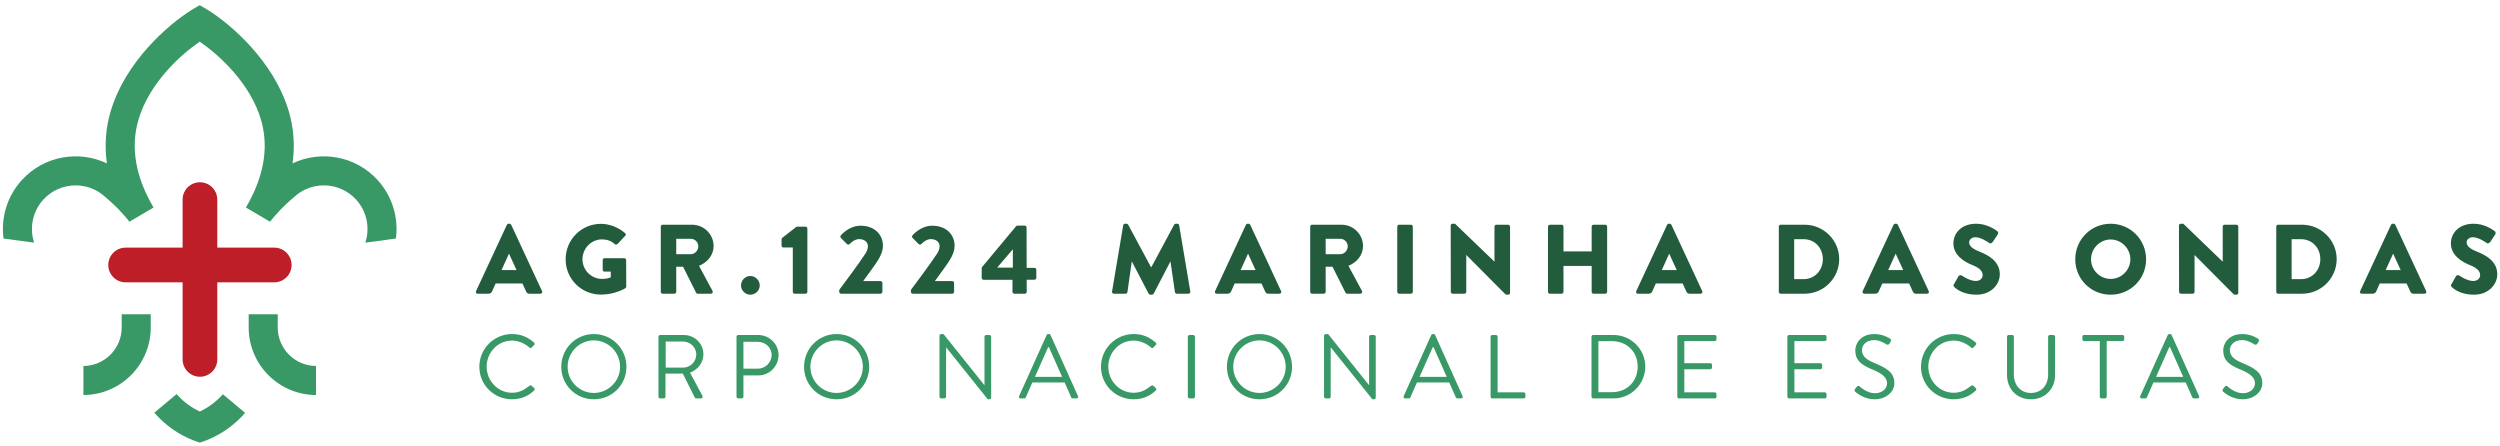 <svg xmlns="http://www.w3.org/2000/svg" width="432" height="77" viewBox="0 0 432 77" fill="none"><path d="M34.548 31.494C32.893 31.494 31.555 32.837 31.555 34.487V42.79H21.705C20.05 42.79 18.711 44.134 18.711 45.789C18.711 47.443 20.05 48.786 21.705 48.786H31.555V62.108C31.555 63.758 32.893 65.102 34.548 65.102C36.203 65.102 37.547 63.758 37.547 62.108V48.786H47.393C49.047 48.786 50.386 47.443 50.386 45.789C50.386 44.134 49.047 42.79 47.393 42.79H37.547V34.487C37.547 32.837 36.203 31.494 34.548 31.494Z" fill="#BD1E28"></path><path d="M65.227 31.086C61.406 26.92 55.406 25.922 50.554 28.233C50.983 25.173 50.77 22.151 49.893 19.199C47.332 10.583 39.859 4.189 36.009 1.782C35.411 1.407 34.904 1.112 34.513 0.896C34.122 1.112 33.614 1.407 33.016 1.782C29.166 4.189 21.694 10.583 19.133 19.199C18.252 22.151 18.039 25.173 18.472 28.233C13.619 25.922 7.619 26.92 3.799 31.086C1.191 33.926 0.144 37.66 0.609 41.215L5.898 41.934C5.075 39.427 5.591 36.558 7.499 34.479C8.988 32.857 11.021 32.034 13.067 32.034C14.888 32.034 16.717 32.687 18.165 34.013C18.165 34.013 19.502 35.14 20.48 36.155C21.016 36.703 22.06 37.884 22.355 38.317L26.534 35.856C26.181 35.256 25.86 34.663 25.565 34.072C23.232 29.402 22.68 24.9 23.936 20.654C25.777 14.421 31.087 9.549 34.513 7.199C37.939 9.549 43.248 14.421 45.09 20.654C46.342 24.9 45.789 29.402 43.46 34.072C43.166 34.663 42.845 35.256 42.492 35.856L46.671 38.317C46.961 37.884 48.01 36.703 48.542 36.155C49.523 35.14 50.861 34.013 50.861 34.013C52.309 32.687 54.138 32.034 55.959 32.034C58.005 32.034 60.038 32.857 61.527 34.479C63.435 36.558 63.946 39.427 63.127 41.934L68.417 41.215C68.877 37.66 67.83 33.926 65.227 31.086Z" fill="#389966"></path><path d="M21.029 54.308V56.599C21.029 60.25 18.069 63.223 14.418 63.243V68.262C20.833 68.24 26.048 63.019 26.048 56.599V54.308H21.029Z" fill="#389966"></path><path d="M47.991 54.308V56.599C47.991 60.25 50.956 63.223 54.602 63.243V68.262C48.187 68.24 42.973 63.019 42.973 56.599V54.308H47.991Z" fill="#389966"></path><path d="M38.508 68.124C37.406 69.376 36.05 70.399 34.525 71.114C32.986 70.395 31.622 69.359 30.516 68.096L26.666 71.314C26.895 71.575 27.128 71.833 27.373 72.083C29.331 74.092 31.78 75.63 34.525 76.487C37.269 75.63 39.714 74.092 41.675 72.083C41.908 71.841 42.137 71.597 42.358 71.342L38.508 68.124Z" fill="#389966"></path><path d="M82.83 63.376C82.83 66.519 85.358 68.997 88.484 68.997C89.882 68.997 91.228 68.515 92.293 67.484C92.41 67.368 92.426 67.152 92.31 67.069L91.844 66.636C91.745 66.569 91.627 66.552 91.461 66.685C90.63 67.318 89.832 67.867 88.467 67.867C85.989 67.867 84.094 65.771 84.094 63.359C84.094 60.931 85.989 58.852 88.467 58.852C89.532 58.852 90.646 59.319 91.461 60.033C91.627 60.183 91.745 60.2 91.878 60.05L92.293 59.618C92.426 59.501 92.41 59.301 92.277 59.185C91.212 58.27 90.064 57.722 88.484 57.722C85.358 57.722 82.83 60.25 82.83 63.376Z" fill="#389966"></path><path d="M96.988 63.376C96.988 66.519 99.483 68.997 102.611 68.997C105.754 68.997 108.248 66.519 108.248 63.376C108.248 60.25 105.754 57.722 102.611 57.722C99.483 57.722 96.988 60.25 96.988 63.376ZM98.087 63.376C98.087 60.881 100.116 58.819 102.611 58.819C105.104 58.819 107.15 60.881 107.15 63.376C107.15 65.871 105.104 67.9 102.611 67.9C100.116 67.9 98.087 65.871 98.087 63.376Z" fill="#389966"></path><path d="M113.783 68.548C113.783 68.715 113.916 68.848 114.082 68.848H114.698C114.848 68.848 114.997 68.715 114.997 68.548V64.557H117.991L120.07 68.715C120.103 68.765 120.17 68.848 120.319 68.848H121.117C121.383 68.848 121.5 68.598 121.383 68.399L119.238 64.407C120.602 63.858 121.55 62.661 121.55 61.214C121.55 59.352 120.02 57.888 118.14 57.888H114.082C113.916 57.888 113.783 58.021 113.783 58.17V68.548ZM115.031 63.526V59.018H118.057C119.271 59.018 120.319 60.05 120.319 61.23C120.319 62.512 119.271 63.526 118.057 63.526H115.031Z" fill="#389966"></path><path d="M127.268 68.548C127.268 68.715 127.401 68.848 127.567 68.848H128.165C128.315 68.848 128.465 68.715 128.465 68.548V64.873H131.042C132.955 64.873 134.535 63.293 134.535 61.347C134.535 59.452 132.955 57.888 131.026 57.888H127.567C127.401 57.888 127.268 58.021 127.268 58.17V68.548ZM128.465 63.709V59.068H130.943C132.241 59.068 133.338 60.05 133.338 61.314C133.338 62.661 132.241 63.709 130.943 63.709H128.465Z" fill="#389966"></path><path d="M138.938 63.376C138.938 66.519 141.432 68.997 144.56 68.997C147.703 68.997 150.198 66.519 150.198 63.376C150.198 60.25 147.703 57.722 144.56 57.722C141.432 57.722 138.938 60.25 138.938 63.376ZM140.036 63.376C140.036 60.881 142.065 58.819 144.56 58.819C147.054 58.819 149.099 60.881 149.099 63.376C149.099 65.871 147.054 67.9 144.56 67.9C142.065 67.9 140.036 65.871 140.036 63.376Z" fill="#389966"></path><path d="M162.338 68.548C162.338 68.715 162.487 68.848 162.637 68.848H163.186C163.352 68.848 163.485 68.715 163.485 68.548V60.033H163.502L170.687 68.997H170.969C171.135 68.997 171.268 68.881 171.268 68.715V58.17C171.268 58.021 171.135 57.888 170.969 57.888H170.421C170.254 57.888 170.121 58.021 170.121 58.17V66.536C170.105 66.536 170.105 66.536 170.088 66.536L163.036 57.722H162.637C162.487 57.722 162.338 57.855 162.338 58.004V68.548Z" fill="#389966"></path><path d="M176.364 68.848H176.979C177.128 68.848 177.213 68.748 177.246 68.681L178.393 66.087H183.964L185.112 68.681C185.146 68.748 185.245 68.848 185.378 68.848H186.01C186.243 68.848 186.376 68.648 186.276 68.449L181.536 57.904C181.503 57.805 181.42 57.722 181.27 57.722H181.12C180.987 57.722 180.904 57.805 180.854 57.904L176.098 68.449C175.998 68.648 176.131 68.848 176.364 68.848ZM178.842 65.123L181.12 59.984H181.253C182.018 61.697 182.767 63.409 183.532 65.123H178.842Z" fill="#389966"></path><path d="M190.25 63.376C190.25 66.519 192.777 68.997 195.904 68.997C197.301 68.997 198.648 68.515 199.713 67.484C199.83 67.368 199.846 67.152 199.73 67.069L199.263 66.636C199.163 66.569 199.047 66.552 198.881 66.685C198.05 67.318 197.252 67.867 195.887 67.867C193.409 67.867 191.513 65.771 191.513 63.359C191.513 60.931 193.409 58.852 195.887 58.852C196.952 58.852 198.066 59.319 198.881 60.033C199.047 60.183 199.163 60.2 199.298 60.05L199.713 59.618C199.846 59.501 199.83 59.301 199.696 59.185C198.631 58.27 197.484 57.722 195.904 57.722C192.777 57.722 190.25 60.25 190.25 63.376Z" fill="#389966"></path><path d="M205.256 68.548C205.256 68.715 205.406 68.848 205.555 68.848H206.187C206.337 68.848 206.486 68.715 206.486 68.548V58.17C206.486 58.021 206.337 57.888 206.187 57.888H205.555C205.406 57.888 205.256 58.021 205.256 58.17V68.548Z" fill="#389966"></path><path d="M212.008 63.376C212.008 66.519 214.503 68.997 217.629 68.997C220.772 68.997 223.267 66.519 223.267 63.376C223.267 60.25 220.772 57.722 217.629 57.722C214.503 57.722 212.008 60.25 212.008 63.376ZM213.105 63.376C213.105 60.881 215.134 58.819 217.629 58.819C220.124 58.819 222.17 60.881 222.17 63.376C222.17 65.871 220.124 67.9 217.629 67.9C215.134 67.9 213.105 65.871 213.105 63.376Z" fill="#389966"></path><path d="M228.797 68.548C228.797 68.715 228.947 68.848 229.097 68.848H229.645C229.811 68.848 229.944 68.715 229.944 68.548V60.033H229.961L237.146 68.997H237.429C237.595 68.997 237.728 68.881 237.728 68.715V58.17C237.728 58.021 237.595 57.888 237.429 57.888H236.88C236.714 57.888 236.581 58.021 236.581 58.17V66.536C236.564 66.536 236.564 66.536 236.548 66.536L229.496 57.722H229.097C228.947 57.722 228.797 57.855 228.797 58.004V68.548Z" fill="#389966"></path><path d="M242.825 68.848H243.44C243.59 68.848 243.673 68.748 243.706 68.681L244.854 66.087H250.426L251.574 68.681C251.607 68.748 251.707 68.848 251.84 68.848H252.472C252.704 68.848 252.837 68.648 252.738 68.449L247.997 57.904C247.964 57.805 247.881 57.722 247.731 57.722H247.582C247.449 57.722 247.366 57.805 247.316 57.904L242.559 68.449C242.459 68.648 242.592 68.848 242.825 68.848ZM245.303 65.123L247.582 59.984H247.715C248.48 61.697 249.229 63.409 249.993 65.123H245.303Z" fill="#389966"></path><path d="M257.574 68.548C257.574 68.715 257.706 68.848 257.873 68.848H263.294C263.462 68.848 263.595 68.715 263.595 68.548V68.1C263.595 67.933 263.462 67.8 263.294 67.8H258.788V58.17C258.788 58.021 258.639 57.888 258.489 57.888H257.873C257.706 57.888 257.574 58.021 257.574 58.17V68.548Z" fill="#389966"></path><path d="M275.008 68.548C275.008 68.715 275.141 68.848 275.291 68.848H278.8C281.828 68.848 284.305 66.386 284.305 63.343C284.305 60.333 281.828 57.888 278.8 57.888H275.291C275.141 57.888 275.008 58.021 275.008 58.17V68.548ZM276.205 67.767V58.952H278.551C281.112 58.952 282.991 60.782 282.991 63.343C282.991 65.937 281.112 67.767 278.551 67.767H276.205Z" fill="#389966"></path><path d="M289.838 68.548C289.838 68.715 289.971 68.848 290.137 68.848H296.307C296.473 68.848 296.607 68.715 296.607 68.548V68.1C296.607 67.933 296.473 67.8 296.307 67.8H291.052V63.808H295.542C295.692 63.808 295.842 63.675 295.842 63.509V63.044C295.842 62.894 295.692 62.761 295.542 62.761H291.052V58.935H296.307C296.473 58.935 296.607 58.786 296.607 58.636V58.17C296.607 58.021 296.473 57.888 296.307 57.888H290.137C289.971 57.888 289.838 58.021 289.838 58.17V68.548Z" fill="#389966"></path><path d="M308.857 68.548C308.857 68.715 308.99 68.848 309.157 68.848H315.327C315.494 68.848 315.627 68.715 315.627 68.548V68.1C315.627 67.933 315.494 67.8 315.327 67.8H310.072V63.808H314.563C314.712 63.808 314.862 63.675 314.862 63.509V63.044C314.862 62.894 314.712 62.761 314.563 62.761H310.072V58.935H315.327C315.494 58.935 315.627 58.786 315.627 58.636V58.17C315.627 58.021 315.494 57.888 315.327 57.888H309.157C308.99 57.888 308.857 58.021 308.857 58.17V68.548Z" fill="#389966"></path><path d="M320.645 67.734C320.862 67.917 322.108 68.997 323.955 68.997C325.785 68.997 327.347 67.817 327.347 66.187C327.347 64.374 325.984 63.576 323.855 62.711C322.541 62.162 321.743 61.546 321.743 60.499C321.743 59.834 322.241 58.769 323.905 58.769C324.869 58.769 325.851 59.435 325.967 59.501C326.217 59.634 326.366 59.568 326.516 59.352C326.566 59.252 326.632 59.151 326.699 59.052C326.882 58.752 326.699 58.569 326.599 58.52C326.599 58.52 325.468 57.722 323.922 57.722C321.427 57.722 320.596 59.452 320.596 60.516C320.596 62.295 321.626 63.01 323.34 63.758C325.152 64.508 326.084 65.156 326.084 66.237C326.084 67.152 325.252 67.95 323.988 67.95C322.591 67.95 321.443 66.853 321.344 66.769C321.128 66.569 320.945 66.702 320.795 66.903C320.712 67.001 320.629 67.102 320.561 67.202C320.362 67.501 320.528 67.634 320.645 67.734Z" fill="#389966"></path><path d="M331.947 63.376C331.947 66.519 334.475 68.997 337.601 68.997C338.999 68.997 340.346 68.515 341.41 67.484C341.527 67.368 341.543 67.152 341.427 67.069L340.961 66.636C340.862 66.569 340.745 66.552 340.579 66.685C339.747 67.318 338.949 67.867 337.584 67.867C335.106 67.867 333.211 65.771 333.211 63.359C333.211 60.931 335.106 58.852 337.584 58.852C338.649 58.852 339.763 59.319 340.579 60.033C340.745 60.183 340.862 60.2 340.995 60.05L341.41 59.618C341.543 59.501 341.527 59.301 341.394 59.185C340.33 58.27 339.181 57.722 337.601 57.722C334.475 57.722 331.947 60.25 331.947 63.376Z" fill="#389966"></path><path d="M346.814 64.807C346.814 67.185 348.478 68.997 350.939 68.997C353.417 68.997 355.114 67.185 355.114 64.807V58.17C355.114 58.021 354.965 57.888 354.815 57.888H354.215C354.049 57.888 353.916 58.021 353.916 58.17V64.74C353.916 66.536 352.786 67.9 350.939 67.9C349.11 67.9 347.996 66.503 347.996 64.707V58.17C347.996 58.021 347.879 57.888 347.696 57.888H347.115C346.947 57.888 346.814 58.021 346.814 58.17V64.807Z" fill="#389966"></path><path d="M362.842 68.548C362.842 68.715 362.992 68.848 363.141 68.848H363.741C363.89 68.848 364.04 68.715 364.04 68.548V58.935H366.767C366.934 58.935 367.067 58.786 367.067 58.636V58.17C367.067 58.021 366.934 57.888 366.767 57.888H360.114C359.948 57.888 359.832 58.021 359.832 58.17V58.636C359.832 58.786 359.948 58.935 360.114 58.935H362.842V68.548Z" fill="#389966"></path><path d="M370.091 68.848H370.706C370.855 68.848 370.938 68.748 370.972 68.681L372.12 66.087H377.691L378.838 68.681C378.872 68.748 378.971 68.848 379.104 68.848H379.737C379.97 68.848 380.103 68.648 380.003 68.449L375.263 57.904C375.23 57.805 375.147 57.722 374.997 57.722H374.847C374.714 57.722 374.631 57.805 374.581 57.904L369.825 68.449C369.725 68.648 369.858 68.848 370.091 68.848ZM372.569 65.123L374.847 59.984H374.98C375.745 61.697 376.493 63.409 377.259 65.123H372.569Z" fill="#389966"></path><path d="M384.223 67.734C384.439 67.917 385.687 68.997 387.533 68.997C389.362 68.997 390.926 67.817 390.926 66.187C390.926 64.374 389.562 63.576 387.434 62.711C386.119 62.162 385.321 61.546 385.321 60.499C385.321 59.834 385.82 58.769 387.483 58.769C388.448 58.769 389.428 59.435 389.545 59.501C389.795 59.634 389.945 59.568 390.095 59.352C390.144 59.252 390.211 59.151 390.277 59.052C390.46 58.752 390.277 58.569 390.178 58.52C390.178 58.52 389.046 57.722 387.5 57.722C385.005 57.722 384.173 59.452 384.173 60.516C384.173 62.295 385.205 63.01 386.917 63.758C388.73 64.508 389.661 65.156 389.661 66.237C389.661 67.152 388.83 67.95 387.566 67.95C386.169 67.95 385.022 66.853 384.922 66.769C384.706 66.569 384.522 66.702 384.372 66.903C384.289 67.001 384.206 67.102 384.14 67.202C383.94 67.501 384.106 67.634 384.223 67.734Z" fill="#389966"></path><path d="M82.545 50.753H84.42C84.761 50.753 84.948 50.549 85.031 50.346L85.646 48.982H90.279L90.89 50.324C91.043 50.649 91.18 50.753 91.488 50.753H93.376C93.634 50.753 93.771 50.533 93.667 50.308L88.336 38.849C88.287 38.745 88.166 38.661 88.046 38.661H87.875C87.758 38.661 87.638 38.745 87.588 38.849L82.257 50.308C82.154 50.533 82.291 50.753 82.545 50.753ZM86.665 46.666L87.945 43.855H87.963L89.256 46.666H86.665ZM97.741 44.807C97.741 48.217 100.465 50.907 103.854 50.907C106.324 50.907 108.078 49.796 108.078 49.796C108.149 49.746 108.215 49.61 108.215 49.526L108.199 44.945C108.199 44.774 108.062 44.62 107.89 44.62H104.469C104.282 44.62 104.145 44.757 104.145 44.945V46.633C104.145 46.803 104.282 46.936 104.469 46.936H105.541V47.925C105.03 48.13 104.519 48.196 104.025 48.196C102.17 48.196 100.652 46.666 100.652 44.807C100.652 42.936 102.153 41.368 104.008 41.368C104.843 41.368 105.591 41.589 106.241 42.188C106.378 42.288 106.564 42.288 106.702 42.167L108.045 40.737C108.182 40.6 108.165 40.395 108.012 40.279C106.852 39.273 105.288 38.678 103.857 38.678C100.465 38.678 97.741 41.402 97.741 44.807ZM114.182 50.429C114.182 50.599 114.32 50.753 114.506 50.753H116.531C116.702 50.753 116.855 50.599 116.855 50.429V46.088H118.032L120.294 50.599C120.327 50.666 120.431 50.753 120.569 50.753H122.835C123.121 50.753 123.242 50.479 123.121 50.258L120.789 45.934C122.269 45.335 123.309 44.075 123.309 42.508C123.309 40.483 121.641 38.832 119.596 38.832H114.506C114.32 38.832 114.182 38.986 114.182 39.152V50.429ZM116.855 43.922V41.265H119.376C120.074 41.265 120.668 41.847 120.668 42.562C120.668 43.277 120.074 43.922 119.376 43.922H116.855ZM128.048 49.323C128.048 50.191 128.781 50.924 129.649 50.924C130.535 50.924 131.283 50.191 131.283 49.323C131.283 48.437 130.535 47.689 129.649 47.689C128.781 47.689 128.048 48.437 128.048 49.323ZM136.996 50.429C136.996 50.599 137.129 50.753 137.316 50.753H139.208C139.379 50.753 139.515 50.599 139.515 50.429V39.494C139.515 39.322 139.379 39.173 139.208 39.173H137.641L135.154 41.115C135.104 41.165 135.054 41.302 135.054 41.368V42.441C135.054 42.611 135.187 42.766 135.358 42.766H136.996V50.429ZM145.021 50.429C145.021 50.599 145.158 50.753 145.345 50.753H152.155C152.327 50.753 152.48 50.599 152.48 50.429V48.895C152.48 48.723 152.327 48.574 152.155 48.574H149.158C149.96 47.447 151.357 45.626 151.902 44.657C152.31 43.855 152.567 43.344 152.567 42.441C152.567 40.55 151.133 39.003 148.7 39.003C146.671 39.003 145.295 40.67 145.295 40.67C145.175 40.807 145.191 41.011 145.312 41.115L146.347 42.167C146.484 42.304 146.688 42.304 146.826 42.167C147.149 41.809 147.782 41.318 148.476 41.318C149.433 41.318 149.978 41.896 149.978 42.546C149.978 43.019 149.757 43.497 149.533 43.839C148.53 45.373 146.01 48.795 145.021 50.088V50.429ZM157.407 50.429C157.407 50.599 157.544 50.753 157.732 50.753H164.542C164.712 50.753 164.867 50.599 164.867 50.429V48.895C164.867 48.723 164.712 48.574 164.542 48.574H161.545C162.347 47.447 163.744 45.626 164.289 44.657C164.696 43.855 164.95 43.344 164.95 42.441C164.95 40.55 163.519 39.003 161.087 39.003C159.058 39.003 157.677 40.67 157.677 40.67C157.561 40.807 157.577 41.011 157.698 41.115L158.733 42.167C158.871 42.304 159.074 42.304 159.211 42.167C159.536 41.809 160.164 41.318 160.862 41.318C161.819 41.318 162.363 41.896 162.363 42.546C162.363 43.019 162.143 43.497 161.918 43.839C160.917 45.373 158.393 48.795 157.407 50.088V50.429ZM169.964 48.35H174.953V50.429C174.953 50.599 175.107 50.753 175.278 50.753H177.099C177.269 50.753 177.423 50.599 177.423 50.429L177.406 48.333H178.75C178.937 48.333 179.074 48.179 179.074 48.009V46.595C179.074 46.428 178.937 46.291 178.75 46.291H177.406L177.389 39.306C177.389 39.119 177.236 38.986 177.066 38.986H175.839C175.685 38.986 175.635 39.036 175.585 39.086L169.639 46.221V48.029C169.639 48.196 169.777 48.35 169.964 48.35ZM172.313 46.238L175.02 43.074V46.238H172.313ZM192.162 50.379C192.125 50.599 192.28 50.753 192.487 50.753H194.496C194.666 50.753 194.803 50.616 194.819 50.479L195.569 45.218H195.602L198.479 50.736C198.533 50.836 198.666 50.924 198.769 50.924H199.077C199.161 50.924 199.314 50.836 199.364 50.736L202.225 45.218H202.263L203.027 50.479C203.044 50.616 203.198 50.753 203.352 50.753H205.36C205.563 50.753 205.718 50.599 205.685 50.379L203.759 38.932C203.742 38.779 203.589 38.661 203.452 38.661H203.181C203.094 38.661 202.944 38.729 202.89 38.832L198.941 46.188H198.907L194.952 38.832C194.903 38.729 194.749 38.661 194.666 38.661H194.391C194.254 38.661 194.105 38.779 194.088 38.932L192.162 50.379ZM210.253 50.753H212.124C212.466 50.753 212.652 50.549 212.74 50.346L213.352 48.982H217.983L218.598 50.324C218.753 50.649 218.886 50.753 219.193 50.753H221.085C221.339 50.753 221.475 50.533 221.376 50.308L216.042 38.849C215.992 38.745 215.875 38.661 215.754 38.661H215.584C215.464 38.661 215.348 38.745 215.293 38.849L209.963 50.308C209.863 50.533 209.996 50.753 210.253 50.753ZM214.375 46.666L215.651 43.855H215.671L216.964 46.666H214.375ZM226.403 50.429C226.403 50.599 226.54 50.753 226.727 50.753H228.752C228.923 50.753 229.076 50.599 229.076 50.429V46.088H230.254L232.516 50.599C232.553 50.666 232.652 50.753 232.789 50.753H235.055C235.343 50.753 235.463 50.479 235.343 50.258L233.009 45.934C234.49 45.335 235.53 44.075 235.53 42.508C235.53 40.483 233.862 38.832 231.816 38.832H226.727C226.54 38.832 226.403 38.986 226.403 39.152V50.429ZM229.076 43.922V41.265H231.596C232.295 41.265 232.893 41.847 232.893 42.562C232.893 43.277 232.295 43.922 231.596 43.922H229.076ZM241.446 50.429C241.446 50.599 241.6 50.753 241.771 50.753H243.812C243.982 50.753 244.136 50.599 244.136 50.429V39.152C244.136 38.986 243.982 38.832 243.812 38.832H241.771C241.6 38.832 241.446 38.986 241.446 39.152V50.429ZM250.698 50.429C250.698 50.599 250.851 50.753 251.021 50.753H253.047C253.233 50.753 253.371 50.599 253.371 50.429V44.075H253.392L260.115 50.836C260.152 50.873 260.285 50.924 260.339 50.924H260.61C260.78 50.924 260.934 50.786 260.934 50.616V39.152C260.934 38.986 260.78 38.832 260.61 38.832H258.568C258.381 38.832 258.244 38.986 258.244 39.152V45.202H258.228L251.429 38.661H251.005C250.834 38.661 250.681 38.799 250.681 38.966L250.698 50.429ZM267.495 50.429C267.495 50.599 267.649 50.753 267.819 50.753H269.845C270.032 50.753 270.169 50.599 270.169 50.429V45.951H275.038V50.429C275.038 50.599 275.175 50.753 275.361 50.753H277.391C277.562 50.753 277.715 50.599 277.715 50.429V39.152C277.715 38.986 277.562 38.832 277.391 38.832H275.361C275.175 38.832 275.038 38.986 275.038 39.152V43.447H270.169V39.152C270.169 38.986 270.032 38.832 269.845 38.832H267.819C267.649 38.832 267.495 38.986 267.495 39.152V50.429ZM283.033 50.753H284.904C285.246 50.753 285.432 50.549 285.519 50.346L286.131 48.982H290.762L291.378 50.324C291.532 50.649 291.665 50.753 291.973 50.753H293.864C294.119 50.753 294.255 50.533 294.152 50.308L288.821 38.849C288.771 38.745 288.651 38.661 288.534 38.661H288.363C288.243 38.661 288.123 38.745 288.073 38.849L282.742 50.308C282.638 50.533 282.775 50.753 283.033 50.753ZM287.154 46.666L288.43 43.855H288.446L289.744 46.666H287.154ZM307.378 50.429C307.378 50.599 307.511 50.753 307.681 50.753H311.839C315.124 50.753 317.814 48.08 317.814 44.774C317.814 41.506 315.124 38.832 311.839 38.832H307.681C307.511 38.832 307.378 38.986 307.378 39.152V50.429ZM310.035 48.234V41.335H311.669C313.593 41.335 314.986 42.849 314.986 44.774C314.986 46.716 313.593 48.234 311.669 48.234H310.035ZM322.163 50.753H324.038C324.379 50.753 324.566 50.549 324.649 50.346L325.264 48.982H329.897L330.508 50.324C330.662 50.649 330.798 50.753 331.103 50.753H332.994C333.252 50.753 333.385 50.533 333.285 50.308L327.955 38.849C327.901 38.745 327.784 38.661 327.664 38.661H327.493C327.373 38.661 327.256 38.745 327.203 38.849L321.872 50.308C321.772 50.533 321.909 50.753 322.163 50.753ZM326.283 46.666L327.56 43.855H327.581L328.874 46.666H326.283ZM337.717 49.61C338.109 50.005 339.335 50.924 341.547 50.924C344.055 50.924 345.567 49.152 345.567 47.397C345.567 45.082 343.455 44.042 342.129 43.514C340.781 42.969 340.271 42.491 340.271 41.863C340.271 41.402 340.731 40.995 341.343 40.995C342.382 40.995 343.626 41.93 343.78 42.018C343.933 42.134 344.241 41.98 344.358 41.793L345.226 40.483C345.298 40.362 345.331 40.059 345.126 39.939C344.616 39.564 343.252 38.661 341.481 38.661C338.857 38.661 337.547 40.362 337.547 42.051C337.547 44.092 339.385 45.235 340.849 45.813C342.009 46.275 342.603 46.819 342.603 47.535C342.603 48.13 342.112 48.553 341.431 48.553C340.304 48.553 339.077 47.652 339.01 47.617C338.89 47.535 338.57 47.502 338.432 47.722L337.63 49.135C337.497 49.373 337.547 49.439 337.717 49.61ZM358.603 44.807C358.603 48.217 361.313 50.924 364.719 50.924C368.124 50.924 370.847 48.217 370.847 44.807C370.847 41.402 368.124 38.661 364.719 38.661C361.313 38.661 358.603 41.402 358.603 44.807ZM361.33 44.807C361.33 42.936 362.861 41.385 364.719 41.385C366.589 41.385 368.124 42.936 368.124 44.807C368.124 46.666 366.589 48.196 364.719 48.196C362.861 48.196 361.33 46.666 361.33 44.807ZM376.544 50.429C376.544 50.599 376.694 50.753 376.864 50.753H378.893C379.08 50.753 379.218 50.599 379.218 50.429V44.075H379.234L385.962 50.836C385.995 50.873 386.132 50.924 386.182 50.924H386.457C386.627 50.924 386.776 50.786 386.776 50.616V39.152C386.776 38.986 386.627 38.832 386.457 38.832H384.411C384.223 38.832 384.086 38.986 384.086 39.152V45.202H384.069L377.276 38.661H376.847C376.677 38.661 376.523 38.799 376.523 38.966L376.544 50.429ZM393.337 50.429C393.337 50.599 393.474 50.753 393.645 50.753H397.799C401.088 50.753 403.778 48.08 403.778 44.774C403.778 41.506 401.088 38.832 397.799 38.832H393.645C393.474 38.832 393.337 38.986 393.337 39.152V50.429ZM395.994 48.234V41.335H397.633C399.553 41.335 400.951 42.849 400.951 44.774C400.951 46.716 399.553 48.234 397.633 48.234H395.994ZM408.127 50.753H409.998C410.339 50.753 410.526 50.549 410.614 50.346L411.225 48.982H415.857L416.472 50.324C416.625 50.649 416.758 50.753 417.066 50.753H418.959C419.212 50.753 419.349 50.533 419.245 50.308L413.914 38.849C413.865 38.745 413.744 38.661 413.628 38.661H413.458C413.336 38.661 413.216 38.745 413.166 38.849L407.835 50.308C407.736 50.533 407.869 50.753 408.127 50.753ZM412.247 46.666L413.524 43.855H413.545L414.838 46.666H412.247ZM423.681 49.61C424.072 50.005 425.299 50.924 427.511 50.924C430.014 50.924 431.531 49.152 431.531 47.397C431.531 45.082 429.42 44.042 428.089 43.514C426.746 42.969 426.235 42.491 426.235 41.863C426.235 41.402 426.696 40.995 427.307 40.995C428.347 40.995 429.59 41.93 429.744 42.018C429.898 42.134 430.201 41.98 430.321 41.793L431.191 40.483C431.257 40.362 431.295 40.059 431.087 39.939C430.576 39.564 429.215 38.661 427.444 38.661C424.82 38.661 423.511 40.362 423.511 42.051C423.511 44.092 425.349 45.235 426.813 45.813C427.972 46.275 428.567 46.819 428.567 47.535C428.567 48.13 428.072 48.553 427.391 48.553C426.268 48.553 425.042 47.652 424.975 47.617C424.854 47.535 424.53 47.502 424.397 47.722L423.594 49.135C423.457 49.373 423.511 49.439 423.681 49.61Z" fill="#235C3D"></path></svg>